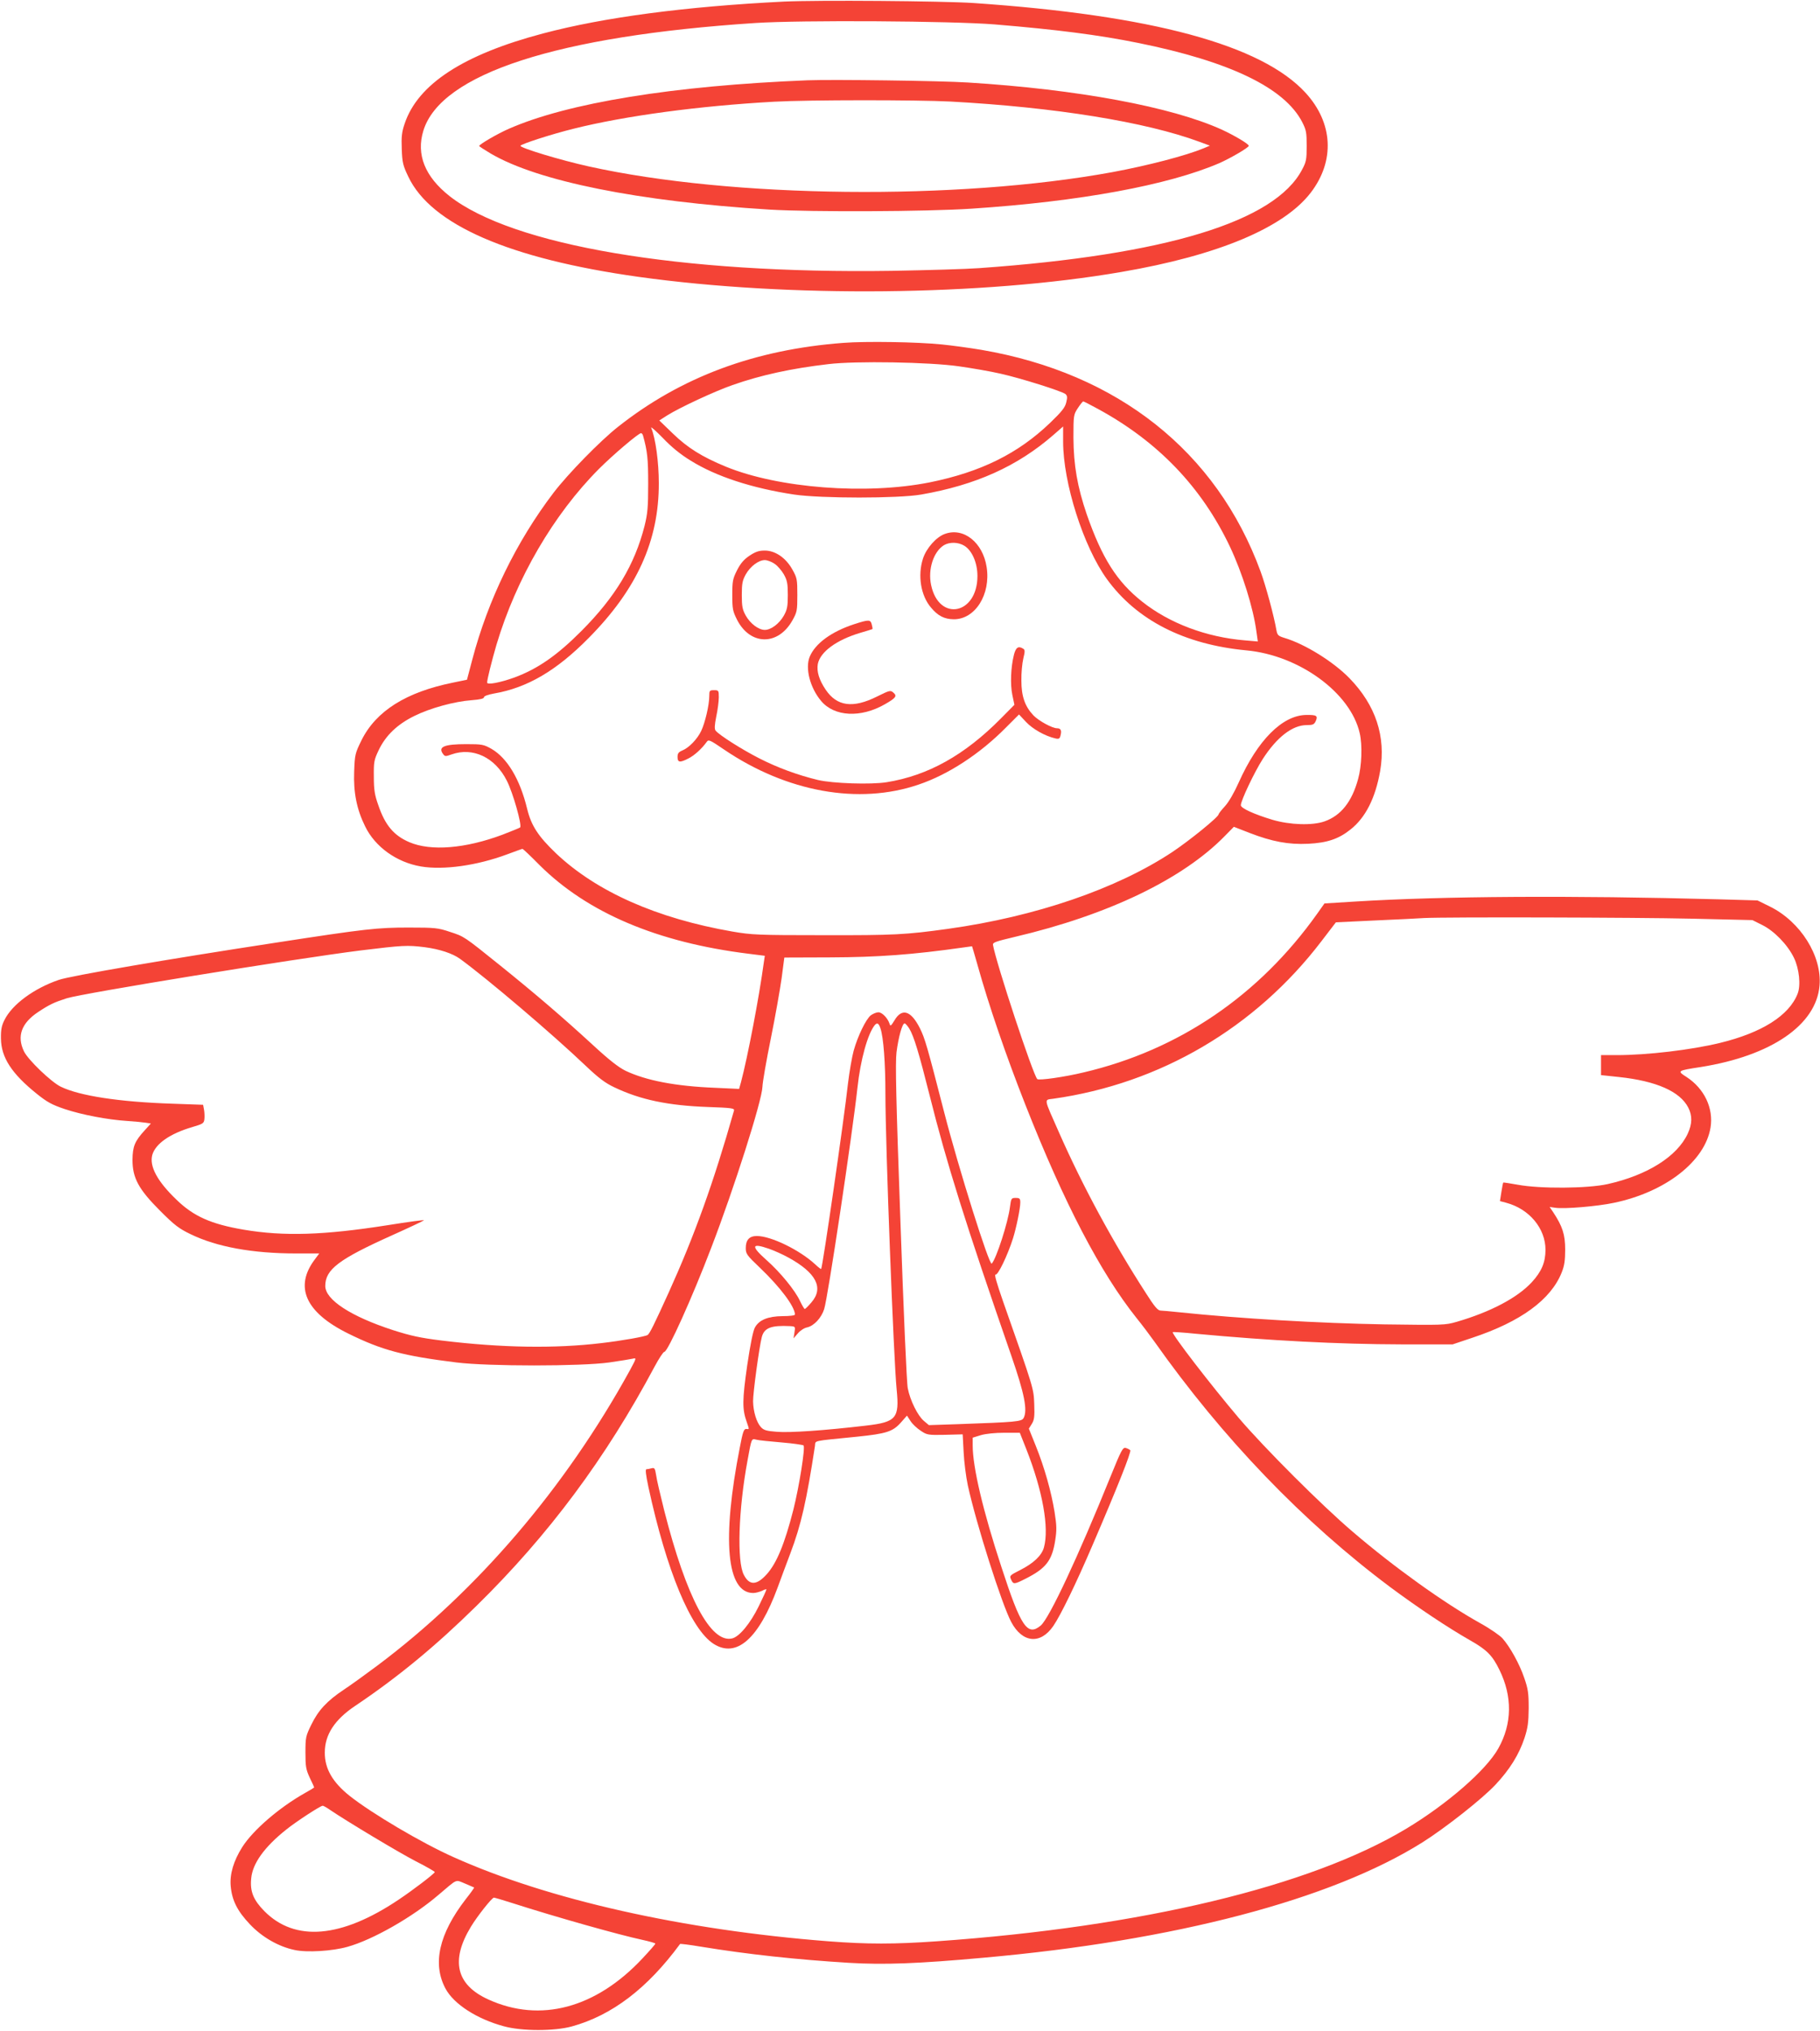 <?xml version="1.0" standalone="no"?>
<!DOCTYPE svg PUBLIC "-//W3C//DTD SVG 20010904//EN"
 "http://www.w3.org/TR/2001/REC-SVG-20010904/DTD/svg10.dtd">
<svg version="1.0" xmlns="http://www.w3.org/2000/svg"
 width="1147pt" height="1280pt" viewBox="0 0 1147 1280"
 preserveAspectRatio="xMidYMid meet">
<g transform="translate(0,1280) scale(0.1,-0.1)"
fill="#f44336" stroke="none">
<path d="M4940 12790 c-620 -31 -1134 -99 -1518 -201 -503 -133 -789 -320
-872 -569 -18 -53 -21 -82 -18 -160 3 -85 8 -104 41 -173 143 -303 637 -518
1452 -632 946 -132 2168 -120 3043 31 607 104 1022 278 1192 499 154 200 142
440 -32 630 -277 302 -967 489 -2093 566 -204 13 -979 19 -1195 9z m1330 -144
c386 -32 654 -66 905 -117 577 -117 921 -283 1032 -499 25 -49 28 -65 28 -150
0 -85 -3 -101 -29 -149 -171 -328 -862 -538 -2036 -621 -80 -6 -327 -13 -550
-17 -1332 -20 -2392 160 -2788 472 -154 122 -210 261 -164 411 110 359 842
597 2092 679 287 19 1241 13 1510 -9z"/>
<path d="M5090 12294 c-846 -34 -1511 -142 -1884 -306 -69 -30 -186 -98 -186
-108 0 -3 33 -24 73 -48 296 -174 930 -302 1757 -353 267 -16 992 -13 1275 6
680 45 1238 148 1560 287 72 32 185 98 185 109 0 12 -92 66 -170 102 -317 144
-909 254 -1600 297 -169 11 -857 20 -1010 14z m900 -134 c658 -36 1230 -128
1570 -254 l65 -24 -38 -16 c-113 -47 -351 -109 -577 -151 -977 -179 -2397
-164 -3299 36 -177 39 -431 116 -431 130 0 10 198 74 336 108 324 81 792 144
1264 170 216 12 898 12 1110 1z"/>
<path d="M5315 10639 c-559 -42 -1023 -215 -1420 -529 -112 -88 -316 -297
-406 -415 -234 -307 -414 -676 -513 -1054 l-33 -125 -87 -18 c-297 -60 -486
-179 -578 -364 -40 -82 -42 -89 -46 -198 -5 -130 16 -237 69 -344 63 -130 199
-227 352 -253 143 -24 354 6 542 76 51 19 95 35 98 35 3 0 52 -46 108 -103
302 -300 742 -487 1316 -558 l103 -13 -6 -40 c-30 -223 -103 -602 -144 -756
l-12 -43 -151 7 c-251 10 -435 46 -564 107 -45 22 -104 68 -210 166 -187 172
-361 321 -582 499 -229 184 -224 181 -316 211 -75 25 -92 27 -260 27 -197 0
-270 -8 -835 -95 -680 -104 -1295 -209 -1370 -235 -157 -54 -294 -155 -342
-253 -18 -35 -23 -62 -22 -116 1 -120 68 -222 226 -349 66 -53 96 -69 176 -96
108 -36 269 -67 394 -75 46 -3 98 -8 116 -11 l33 -5 -39 -43 c-63 -69 -76
-101 -77 -186 0 -114 38 -185 174 -321 91 -91 118 -112 193 -148 165 -80 390
-121 665 -121 l145 0 -26 -35 c-134 -175 -61 -337 209 -470 213 -105 344 -140
681 -182 201 -25 786 -25 964 0 69 10 136 21 149 24 23 6 22 3 -19 -73 -408
-742 -962 -1390 -1595 -1864 -71 -53 -165 -121 -209 -150 -105 -70 -160 -129
-204 -220 -35 -71 -37 -80 -37 -175 0 -88 3 -107 27 -159 16 -32 28 -60 28
-61 0 -2 -26 -18 -57 -35 -162 -91 -328 -234 -396 -341 -55 -87 -80 -171 -73
-247 8 -89 42 -157 121 -240 76 -81 181 -141 282 -162 78 -17 238 -7 333 20
161 45 411 188 573 327 124 105 105 97 167 72 30 -13 56 -24 58 -25 2 -1 -22
-35 -53 -74 -169 -219 -211 -408 -127 -564 53 -98 198 -191 368 -237 113 -31
317 -31 427 -1 254 70 477 240 683 520 2 2 60 -5 131 -17 299 -49 607 -82 936
-102 217 -13 435 -5 842 32 1208 107 2194 366 2769 727 143 90 378 275 461
364 89 95 148 189 183 295 21 65 25 97 26 188 0 94 -4 121 -28 190 -29 86 -89
195 -137 249 -16 18 -79 62 -141 96 -229 128 -543 353 -803 576 -193 164 -556
527 -718 717 -174 205 -426 532 -416 541 2 2 67 -2 144 -10 471 -44 902 -66
1295 -67 l325 0 125 42 c304 101 494 240 562 411 17 42 22 76 22 145 0 94 -17
146 -75 234 l-23 34 35 -5 c56 -9 267 9 370 31 326 68 574 262 609 474 20 122
-39 246 -151 319 -61 39 -60 40 90 63 444 71 727 265 748 513 16 187 -120 403
-312 498 l-79 39 -245 7 c-926 25 -1741 20 -2290 -14 l-194 -12 -46 -65 c-366
-515 -871 -859 -1472 -1000 -120 -29 -282 -52 -292 -42 -27 27 -258 727 -279
845 -3 16 15 22 137 51 588 138 1059 364 1325 637 l56 57 100 -39 c140 -54
244 -74 368 -68 120 6 192 30 267 90 95 75 157 198 187 369 37 217 -28 414
-193 584 -101 104 -282 217 -412 255 -38 12 -43 17 -49 49 -14 84 -67 281
-100 370 -277 755 -899 1249 -1759 1396 -77 13 -189 28 -249 34 -157 16 -482
21 -621 10z m730 -148 c78 -11 195 -31 260 -46 126 -28 383 -109 409 -128 12
-10 14 -20 6 -52 -7 -32 -27 -58 -102 -130 -202 -194 -437 -310 -758 -375
-401 -80 -955 -37 -1286 99 -150 62 -240 118 -334 209 l-85 82 50 32 c78 49
299 152 411 191 179 63 372 105 604 132 170 21 641 13 825 -14z m874 -268
c379 -206 654 -493 832 -868 78 -165 147 -385 167 -534 l9 -64 -81 7 c-244 20
-477 108 -649 245 -159 126 -252 274 -348 549 -59 173 -83 310 -84 483 0 142
1 146 28 187 15 23 30 42 34 42 3 0 45 -21 92 -47z m-2568 -325 c161 -101 389
-175 654 -215 171 -25 655 -25 800 0 345 60 608 179 833 375 l62 54 0 -95 c0
-261 128 -662 276 -867 188 -259 488 -412 879 -449 333 -31 656 -267 714 -521
18 -76 13 -208 -10 -290 -39 -144 -109 -231 -212 -267 -77 -27 -218 -22 -327
10 -116 35 -200 73 -200 92 0 29 86 210 138 291 89 138 187 214 277 214 39 0
47 4 57 25 15 34 6 40 -60 39 -150 -2 -306 -159 -425 -425 -29 -65 -63 -124
-87 -150 -22 -24 -40 -47 -40 -51 0 -17 -184 -166 -292 -238 -350 -232 -861
-407 -1413 -484 -266 -37 -341 -41 -785 -40 -417 0 -453 2 -575 23 -476 83
-855 251 -1110 492 -113 108 -157 175 -183 282 -45 186 -125 319 -224 377 -50
28 -59 30 -160 30 -139 0 -180 -17 -145 -63 11 -15 16 -15 52 -2 135 48 275
-18 349 -165 39 -76 97 -282 84 -295 -3 -3 -53 -23 -112 -46 -233 -87 -450
-105 -586 -47 -98 42 -153 107 -196 234 -23 64 -28 98 -28 179 -1 93 1 105 31
168 44 92 117 162 225 215 99 49 251 91 361 99 52 4 77 10 77 18 0 8 25 17 63
24 210 36 394 144 597 350 304 307 443 614 442 976 0 131 -20 281 -48 349 -4
10 29 -19 74 -65 53 -56 111 -103 173 -141z m-298 155 c27 -98 32 -144 32
-303 0 -149 -4 -188 -23 -265 -62 -244 -183 -446 -397 -661 -154 -155 -277
-240 -423 -294 -89 -32 -172 -48 -172 -32 0 20 29 136 59 239 125 418 360 821
646 1108 89 89 249 225 265 225 5 0 11 -8 13 -17z m6607 -3043 l384 -9 62 -31
c75 -37 160 -124 200 -207 33 -68 44 -173 23 -226 -54 -138 -226 -246 -489
-310 -181 -44 -457 -77 -652 -77 l-98 0 0 -63 0 -63 113 -12 c235 -25 385 -91
437 -193 26 -51 25 -103 -4 -165 -67 -143 -254 -261 -505 -317 -126 -28 -426
-30 -565 -4 -49 9 -91 15 -92 14 -2 -2 -7 -28 -12 -60 l-9 -57 41 -11 c144
-39 246 -161 246 -296 0 -79 -25 -138 -87 -205 -91 -98 -260 -187 -473 -249
-73 -21 -85 -21 -455 -16 -405 7 -908 36 -1300 77 -49 5 -100 10 -111 10 -17
0 -39 26 -91 108 -208 322 -399 674 -550 1017 -97 219 -94 202 -36 210 675 95
1275 448 1691 993 l91 119 253 12 c139 6 276 13 303 15 131 7 1344 4 1685 -4z
m-7982 -180 c92 -12 174 -39 221 -73 173 -126 580 -472 792 -674 82 -78 125
-110 181 -136 163 -78 338 -115 591 -124 147 -5 167 -8 163 -22 -129 -455
-249 -788 -412 -1148 -90 -198 -120 -260 -133 -267 -16 -10 -162 -36 -291 -51
-293 -35 -626 -30 -1005 16 -138 17 -196 30 -309 66 -264 86 -426 191 -426
278 0 104 84 168 420 319 107 48 198 91 202 95 5 4 -99 -10 -230 -31 -401 -63
-653 -71 -907 -28 -205 35 -315 84 -423 189 -121 116 -172 211 -152 283 21 70
111 133 250 174 68 20 75 24 78 49 2 16 1 42 -2 60 l-6 32 -198 7 c-329 11
-580 49 -699 107 -60 29 -207 170 -232 223 -46 95 -16 178 90 248 71 47 101
61 179 86 100 32 1441 250 1855 302 263 32 291 34 403 20z m3482 -110 c72
-258 180 -573 303 -885 244 -619 472 -1056 699 -1341 35 -43 85 -110 113 -149
429 -608 937 -1137 1488 -1549 171 -127 364 -256 505 -336 102 -58 138 -94
182 -185 82 -167 80 -339 -7 -494 -76 -137 -323 -352 -583 -508 -605 -363
-1664 -617 -2955 -708 -268 -19 -441 -19 -685 0 -914 71 -1764 262 -2361 530
-202 90 -516 276 -655 386 -108 86 -158 172 -157 274 0 112 62 207 192 294
268 180 506 376 765 631 455 447 814 930 1122 1508 27 50 54 92 61 92 21 0
174 338 295 655 144 374 320 927 323 1015 1 30 25 168 53 305 28 138 58 309
68 380 l17 130 286 1 c304 1 523 17 846 63 28 4 51 7 51 7 1 -1 16 -53 34
-116z m-4077 -5329 c102 -69 426 -264 536 -321 67 -34 121 -65 121 -69 -1 -9
-131 -109 -228 -174 -362 -243 -653 -267 -846 -72 -69 70 -91 124 -83 205 8
95 83 199 221 309 62 50 214 149 229 150 5 1 27 -12 50 -28z m1145 -585 c277
-89 675 -201 820 -232 45 -10 82 -20 82 -24 0 -4 -36 -45 -80 -92 -294 -315
-645 -409 -972 -260 -203 92 -240 245 -110 459 40 66 132 183 145 183 4 0 56
-15 115 -34z"/>
<path d="M5955 9435 c-54 -19 -117 -90 -138 -155 -35 -107 -14 -235 51 -310
43 -52 84 -72 141 -73 136 -2 236 156 209 329 -24 155 -145 252 -263 209z
m123 -75 c48 -30 82 -107 82 -190 0 -244 -243 -291 -292 -57 -21 99 15 210 81
251 36 21 90 20 129 -4z"/>
<path d="M4724 9298 c-36 -24 -57 -49 -79 -92 -27 -54 -30 -68 -30 -156 0 -88
3 -102 30 -156 83 -163 259 -165 349 -4 29 52 31 61 31 160 0 99 -2 108 -31
160 -41 74 -108 120 -174 120 -37 0 -58 -7 -96 -32z m157 -51 c19 -12 45 -43
59 -67 21 -38 25 -58 25 -130 0 -72 -4 -92 -25 -130 -29 -51 -81 -90 -120 -90
-39 0 -91 39 -120 90 -21 38 -25 58 -25 130 0 72 4 92 25 130 29 51 81 90 120
90 15 0 42 -10 61 -23z"/>
<path d="M5383 8866 c-143 -47 -245 -121 -280 -205 -30 -72 2 -196 72 -279 83
-99 249 -108 401 -21 70 40 79 52 55 73 -19 17 -23 16 -104 -24 -152 -76 -253
-62 -324 44 -41 61 -57 114 -49 161 15 76 116 151 266 196 41 12 76 23 78 24
2 2 0 14 -4 29 -8 32 -18 32 -111 2z"/>
<path d="M6390 8673 c-20 -79 -24 -187 -10 -253 l13 -62 -84 -85 c-229 -232
-460 -361 -721 -403 -99 -16 -339 -8 -433 14 -128 31 -256 78 -371 137 -108
55 -250 145 -274 174 -8 10 -7 33 4 89 9 41 16 96 16 121 0 43 -1 45 -30 45
-28 0 -30 -3 -30 -37 0 -57 -27 -170 -51 -220 -25 -52 -77 -106 -119 -123 -24
-10 -30 -19 -30 -41 0 -35 15 -37 69 -9 36 18 83 60 114 103 12 18 19 15 110
-47 395 -268 849 -350 1226 -221 187 63 387 194 549 358 l84 84 44 -47 c42
-45 120 -89 185 -104 23 -5 28 -2 33 20 8 30 1 44 -22 44 -31 0 -116 47 -149
81 -54 57 -76 121 -76 219 -1 47 5 109 12 139 11 45 11 55 0 62 -31 20 -47 9
-59 -38z"/>
<path d="M5488 6401 c-31 -25 -82 -130 -108 -223 -11 -40 -27 -134 -36 -208
-24 -220 -160 -1159 -169 -1168 -1 -2 -18 11 -36 28 -99 92 -280 180 -369 180
-47 0 -70 -24 -70 -76 0 -36 6 -45 89 -124 129 -123 220 -245 221 -295 0 -6
-33 -10 -78 -10 -91 -1 -147 -23 -174 -71 -12 -21 -29 -105 -49 -240 -31 -217
-32 -275 -3 -356 17 -50 17 -46 -3 -44 -15 1 -22 -19 -40 -114 -115 -584 -84
-920 84 -920 15 0 40 7 56 14 15 8 27 12 27 8 0 -4 -22 -52 -49 -107 -52 -106
-121 -190 -166 -201 -135 -34 -290 258 -429 806 -24 96 -48 197 -51 223 -7 43
-10 48 -29 43 -11 -3 -26 -6 -32 -6 -8 0 -4 -34 12 -110 115 -532 268 -899
412 -991 144 -91 284 33 403 356 18 50 54 146 80 215 68 180 102 330 155 677
5 36 -24 29 264 58 186 19 227 32 278 90 l38 43 22 -34 c12 -19 41 -46 64 -61
40 -27 46 -28 153 -26 l112 3 6 -113 c3 -61 15 -155 26 -207 53 -243 214 -750
274 -863 70 -132 184 -143 265 -25 46 67 142 264 247 509 155 360 247 591 238
599 -4 4 -17 11 -28 14 -19 5 -28 -12 -95 -177 -208 -514 -387 -896 -441 -942
-84 -70 -125 -9 -248 369 -116 353 -181 629 -181 766 l0 49 52 16 c31 9 90 15
148 15 l97 0 42 -106 c102 -260 144 -494 110 -617 -14 -51 -66 -100 -149 -142
-67 -34 -69 -36 -58 -60 14 -32 20 -31 91 5 129 65 167 114 187 241 10 64 10
92 -4 180 -21 128 -63 279 -119 418 l-43 107 18 29 c16 25 19 46 16 125 -4
102 -2 94 -197 649 -40 115 -56 171 -47 168 15 -6 76 121 110 228 21 67 46
189 46 226 0 25 -4 29 -29 29 -27 0 -29 -2 -36 -57 -12 -97 -86 -326 -115
-357 -15 -16 -209 601 -300 955 -107 416 -121 465 -153 529 -56 111 -113 129
-160 49 -22 -36 -26 -39 -31 -21 -12 36 -47 72 -70 72 -13 0 -34 -9 -48 -19z
m61 -83 c19 -57 31 -217 31 -413 0 -320 52 -1676 71 -1864 18 -180 -3 -204
-193 -226 -263 -31 -484 -46 -562 -39 -66 5 -83 10 -101 30 -27 29 -48 98 -49
162 -1 51 39 344 55 405 15 58 59 75 178 69 33 -2 34 -3 28 -39 l-6 -38 27 31
c15 18 41 35 59 38 43 10 89 59 107 115 23 69 178 1104 210 1397 19 175 64
336 108 392 16 19 26 14 37 -20z m181 0 c30 -49 62 -157 129 -423 106 -424
225 -804 516 -1644 81 -234 102 -340 76 -388 -12 -23 -47 -26 -416 -39 l-181
-6 -32 27 c-38 32 -86 128 -101 205 -7 30 -27 499 -46 1043 -28 777 -33 1007
-25 1075 12 94 36 182 51 182 5 0 18 -15 29 -32z m-885 -1388 c32 -11 88 -36
124 -56 175 -96 224 -191 145 -282 -19 -23 -39 -42 -42 -42 -4 0 -17 23 -30
50 -31 67 -124 181 -211 258 -100 89 -96 110 14 72z m80 -1221 c72 -6 134 -15
139 -19 12 -12 -27 -257 -64 -405 -55 -215 -105 -337 -168 -407 -63 -70 -109
-72 -144 -4 -45 84 -34 415 23 721 26 143 24 139 57 131 15 -4 86 -11 157 -17z"/>
</g>
</svg>
